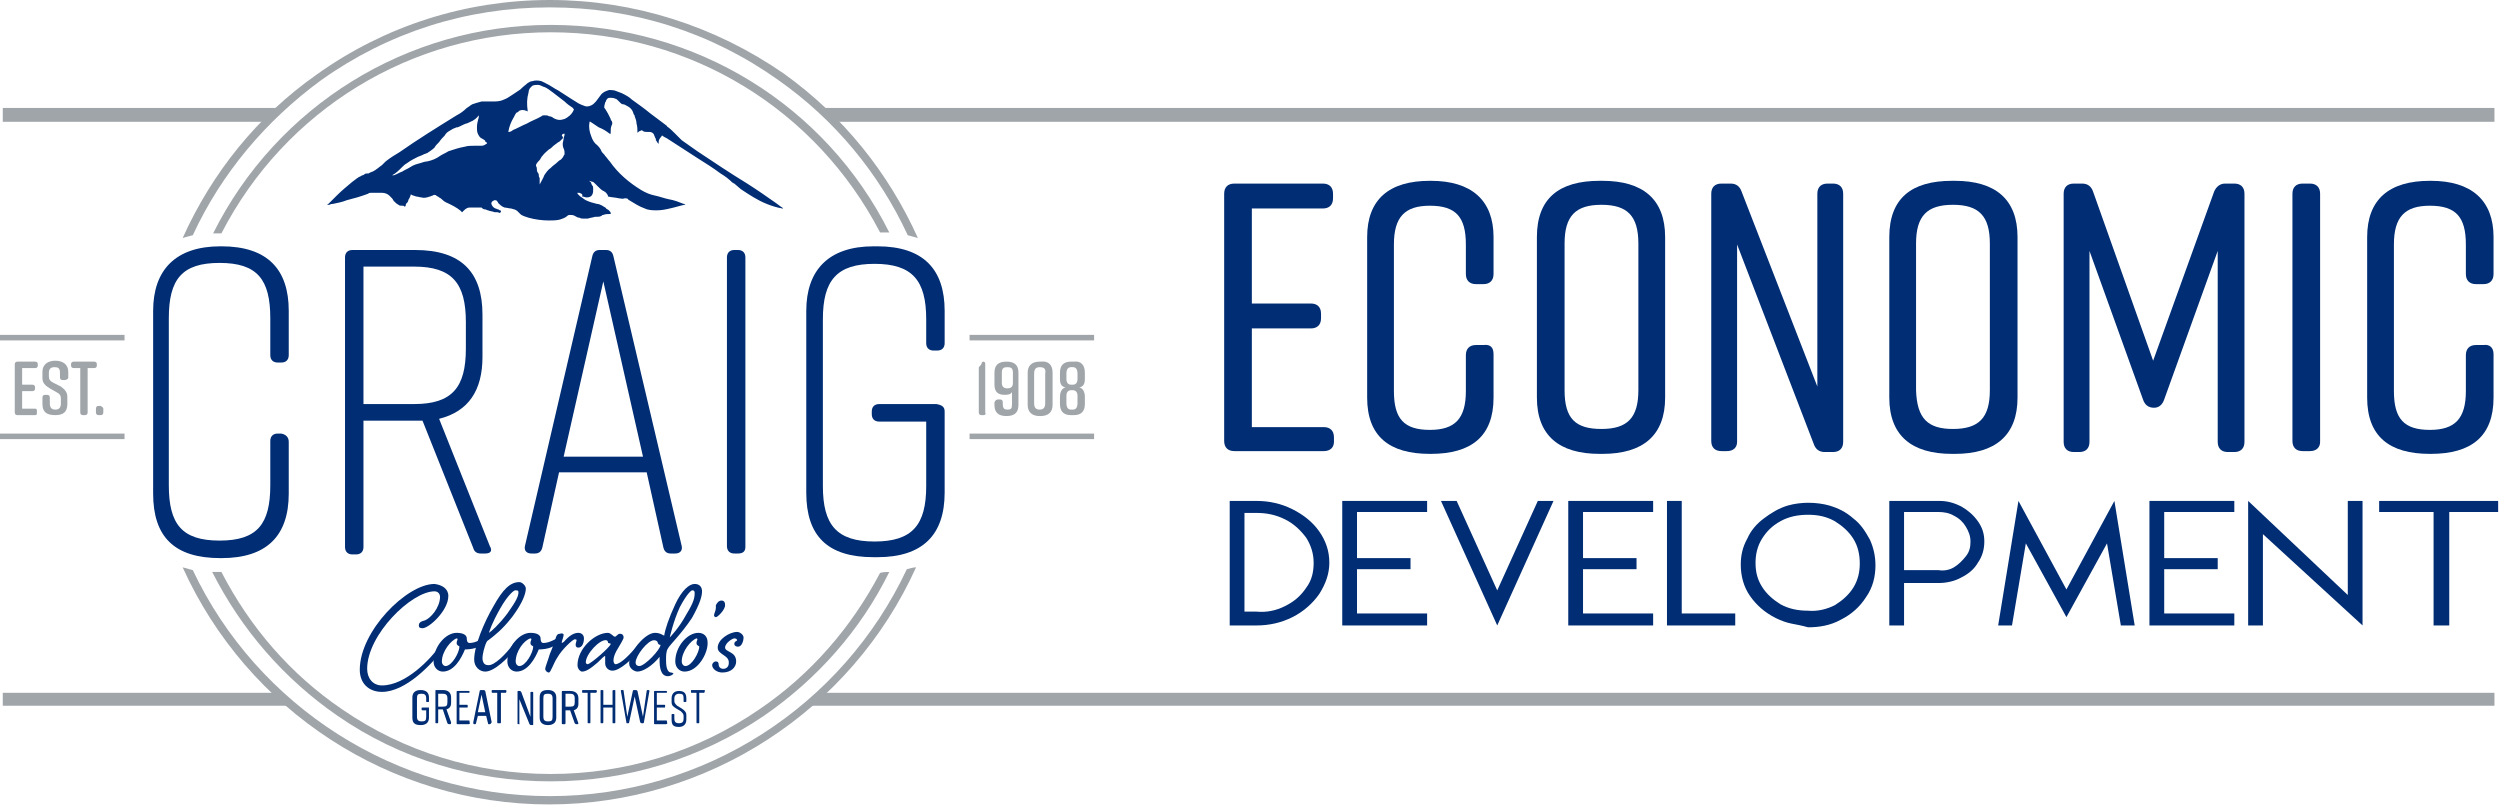 <?xml version="1.0" encoding="utf-8"?>
<!-- Generator: Adobe Illustrator 27.2.0, SVG Export Plug-In . SVG Version: 6.00 Build 0)  -->
<svg version="1.1" xmlns="http://www.w3.org/2000/svg" xmlns:xlink="http://www.w3.org/1999/xlink" x="0px" y="0px" width="271px"
	 height="88px" viewBox="0 0 271 88" style="enable-background:new 0 0 271 88;" xml:space="preserve">
<style type="text/css">
	.st0{fill:none;stroke:#65666A;stroke-width:1.623;stroke-linecap:round;stroke-linejoin:round;stroke-miterlimit:3.85;}
	.st1{fill:#E2E2E2;stroke:#65666A;stroke-width:1.623;stroke-linecap:round;stroke-linejoin:round;stroke-miterlimit:3.85;}
	.st2{fill:none;stroke:#323C68;stroke-width:1.563;stroke-miterlimit:10;}
	.st3{fill:none;stroke:#184C94;stroke-width:3.245;stroke-miterlimit:10;}
	.st4{fill:none;stroke:#487DAF;stroke-width:1.623;stroke-miterlimit:10;}
	.st5{fill:none;stroke:#1D506B;stroke-width:0.97;stroke-linecap:round;stroke-linejoin:round;}
	.st6{display:none;fill:none;stroke:#1D506B;stroke-width:0.97;stroke-linecap:round;stroke-linejoin:round;}
	.st7{fill:none;stroke:#184C94;stroke-width:3.245;stroke-linecap:round;}
	.st8{display:none;fill:none;stroke:#184C94;stroke-width:3.245;stroke-linecap:round;}
	.st9{fill:none;stroke:#487DAF;stroke-width:1.623;stroke-linecap:round;stroke-linejoin:round;}
	.st10{display:none;fill:none;stroke:#487DAF;stroke-width:1.623;stroke-linecap:round;stroke-linejoin:round;}
	.st11{fill:#525252;stroke:#FFFFFF;stroke-width:1.947;stroke-miterlimit:10;}
	.st12{fill:#525252;}
	.st13{fill:#FFFFFF;}
	.st14{fill:#4D4D4D;}
	.st15{fill:#707070;}
	.st16{opacity:0.5;}
	.st17{fill:#595959;}
	.st18{fill:#A0A5AA;}
	.st19{fill:#002D74;}
	.st20{fill:url(#SVGID_1_);}
	.st21{opacity:3.000000e-02;fill:#031F57;}
	.st22{fill:#FFFFFF;stroke:#031F57;stroke-width:4;stroke-miterlimit:10;}
	.st23{opacity:0.75;fill:#031F57;}
	.st24{fill:none;stroke:#031F57;stroke-width:4;stroke-miterlimit:10;}
	.st25{fill:#03205A;}
	.st26{opacity:0.2;}
	.st27{fill-rule:evenodd;clip-rule:evenodd;fill:#384854;}
	.st28{fill:none;stroke:#03205A;stroke-width:5;stroke-miterlimit:10;}
	.st29{fill:none;stroke:#FFFFFF;stroke-width:5;stroke-miterlimit:10;}
</style>
<g id="Layer_2">
</g>
<g id="Layer_1">
	<g>
		<g>
			<g>
				<rect y="36.3" class="st18" width="13.5" height="0.6"/>
				<rect y="47" class="st18" width="13.5" height="0.6"/>
				<rect x="105.1" y="36.3" class="st18" width="13.5" height="0.6"/>
				<rect x="105.1" y="47" class="st18" width="13.5" height="0.6"/>
			</g>
			<g>
				<path class="st19" d="M31.3,47.9v5.6c0,4.6-2.4,7-7.3,7h-0.1c-5,0-7.3-2.3-7.3-7V33.7c0-4.4,2.4-7,7.3-7H24c5,0,7.3,2.5,7.3,7
					v4.8c0,0.5-0.3,0.8-0.8,0.8h-0.4c-0.5,0-0.8-0.3-0.8-0.8v-4c0-4.2-1.4-6-5.5-6c-4.1,0-5.5,1.8-5.5,6v18.1c0,4.2,1.4,6,5.5,6
					c4.1,0,5.5-1.8,5.5-6v-4.8c0-0.5,0.3-0.8,0.8-0.8h0.4C31,47.1,31.3,47.4,31.3,47.9z"/>
				<path class="st19" d="M52.6,60h-0.5c-0.4,0-0.7-0.2-0.8-0.6l-5.5-13.8h-0.7h-5.7v13.7c0,0.5-0.3,0.8-0.8,0.8h-0.4
					c-0.5,0-0.8-0.3-0.8-0.8V27.9c0-0.5,0.3-0.8,0.8-0.8h6.8c5,0,7.3,2.4,7.3,7v4.6c0,3.6-1.5,5.9-4.7,6.7l5.5,13.8
					C53.4,59.7,53.2,60,52.6,60z M50.5,37.8v-2.9c0-4.2-1.5-6-5.6-6h-5.5v14.9h5.5C49,43.8,50.5,42,50.5,37.8z"/>
				<path class="st19" d="M73.2,60h-0.5c-0.4,0-0.7-0.2-0.8-0.7l-1.8-8.1h-9.5l-1.8,8.1C58.7,59.8,58.4,60,58,60h-0.4
					c-0.5,0-0.8-0.3-0.7-0.8l7.3-31.4c0.1-0.5,0.4-0.7,0.8-0.7h0.7c0.4,0,0.7,0.2,0.8,0.7l7.4,31.4C74,59.7,73.7,60,73.2,60z
					 M69.7,49.5l-4.3-19l-4.3,19H69.7z"/>
				<path class="st19" d="M80,60h-0.4c-0.5,0-0.8-0.3-0.8-0.8V27.9c0-0.5,0.3-0.8,0.8-0.8H80c0.5,0,0.8,0.3,0.8,0.8v31.4
					C80.8,59.8,80.5,60,80,60z"/>
				<path class="st19" d="M102.4,44.6v8.8c0,4.6-2.4,7-7.3,7h-0.4c-5,0-7.3-2.3-7.3-7V33.7c0-4.4,2.4-7,7.3-7h0.4c5,0,7.3,2.5,7.3,7
					v3.5c0,0.5-0.3,0.8-0.8,0.8h-0.4c-0.5,0-0.8-0.3-0.8-0.8v-2.6c0-4.2-1.5-6-5.6-6s-5.6,1.8-5.6,6v18.1c0,4.2,1.5,6,5.6,6
					s5.6-1.8,5.6-6v-7h-5.1c-0.5,0-0.8-0.3-0.8-0.8v-0.3c0-0.5,0.3-0.8,0.8-0.8h6.2C102.1,43.9,102.4,44.1,102.4,44.6z"/>
			</g>
			<g>
				<path class="st19" d="M48.6,64.6c0,1.6-2.1,3.5-2.8,3.5c-0.3,0-0.4-0.1-0.4-0.3c0-0.2,0.1-0.4,0.5-0.5c0.8-0.2,1.8-1.5,1.8-2.6
					c0-0.3-0.2-0.6-0.6-0.6c-2.5,0-7.3,4.7-7.3,8.4c0,1,0.6,1.8,1.6,1.8c2.6,0,5.3-2.9,6.3-4.3c0.2-0.3,0.3-0.4,0.5-0.4
					c0.2,0,0.2,0.1,0.2,0.2c0,0.2-0.1,0.3-0.3,0.5C46.8,72,44,75,41.4,75c-1.4,0-2.4-0.9-2.4-2.4c0-4.2,5.1-9.3,8.1-9.3
					C47.9,63.4,48.6,63.8,48.6,64.6z"/>
				<path class="st19" d="M50.6,69.2c0,0.1,0,0.5,0.3,0.5c0.7,0,1.4-0.5,1.5-0.5c0.2,0,0.3,0.1,0.3,0.3c0,0.2-0.2,0.4-0.8,0.6
					c-0.6,0.3-1.4,0.3-1.5,0.3c-0.4,1-1.2,2.4-2.4,2.4c-0.5,0-1-0.4-1-1.1c0-1.6,1.3-3.1,2.5-3.1C50.3,68.6,50.6,68.9,50.6,69.2z
					 M47.9,71.7c0,0.3,0.2,0.5,0.4,0.5c0.7,0,1.5-1.5,1.5-2.1c0-0.1-0.3-0.1-0.3-0.4c0-0.2,0.1-0.3,0.1-0.4c0,0,0-0.1-0.1-0.1
					C48.9,69.4,47.9,70.6,47.9,71.7z"/>
				<path class="st19" d="M55.5,70c0.2-0.3,0.3-0.4,0.5-0.4c0.2,0,0.2,0.1,0.2,0.2c0,0.2-0.1,0.3-0.3,0.5c-0.8,1-2.3,2.5-3.3,2.5
					c-0.6,0-1.2-0.5-1.2-1.3c0-1.5,1.1-4.1,2.1-5.8c1-1.8,1.8-2.6,2.8-2.6c0.3,0,0.7,0.4,0.7,0.7c0,0.5-0.3,1.5-1.5,3.1
					c-1.1,1.4-1.9,2-2.7,2.6c-0.3,0.5-0.5,1.5-0.5,1.8c0,0.5,0.2,0.8,0.6,0.8C53.6,72.2,54.9,70.8,55.5,70z M54.2,66
					c-0.9,1.6-1.1,2.3-1.2,2.6c0.2-0.1,1.1-0.9,2-2.1c1-1.4,1.2-1.9,1.2-2.3c0-0.2-0.1-0.2-0.3-0.2C55.8,63.9,55.1,64.4,54.2,66z"/>
				<path class="st19" d="M58.6,69.2c0,0.1,0,0.5,0.3,0.5c0.7,0,1.4-0.5,1.5-0.5c0.2,0,0.3,0.1,0.3,0.3c0,0.2-0.2,0.4-0.8,0.6
					c-0.6,0.3-1.4,0.3-1.5,0.3c-0.4,1-1.2,2.4-2.4,2.4c-0.5,0-1-0.4-1-1.1c0-1.6,1.3-3.1,2.5-3.1C58.3,68.6,58.6,68.9,58.6,69.2z
					 M55.9,71.7c0,0.3,0.2,0.5,0.4,0.5c0.7,0,1.5-1.5,1.5-2.1c0-0.1-0.3-0.1-0.3-0.4c0-0.2,0.1-0.3,0.1-0.4c0,0,0-0.1-0.1-0.1
					C56.8,69.4,55.9,70.6,55.9,71.7z"/>
				<path class="st19" d="M61.1,68.8c0,0.2-0.2,0.7-0.2,0.8c0,0,0,0.1,0,0.1c0.1,0,0.1-0.1,0.2-0.1c0.6-0.7,1.1-1,1.6-1
					c0.3,0,0.6,0.2,0.6,0.6c0,0.5-0.2,1-0.6,1c-0.2,0-0.3-0.1-0.3-0.3c0-0.2,0.1-0.4,0.1-0.5c0-0.1-0.1-0.1-0.2-0.1
					c-0.2,0-1.4,1.1-1.9,2c-0.4,0.6-0.7,1.6-0.9,1.6c-0.2,0-0.4-0.2-0.4-0.4c0-0.2,0.3-0.9,0.5-1.6c0.3-0.7,0.5-1.3,0.6-1.6
					c0.1-0.4,0.2-0.6,0.5-0.6C60.9,68.6,61.1,68.7,61.1,68.8z"/>
				<path class="st19" d="M67.2,68.7c0.3,0,0.4,0.2,0.4,0.4c0,0.2-0.4,0.8-0.8,1.5c-0.2,0.4-0.3,0.7-0.3,1c0,0.2,0.1,0.4,0.2,0.4
					c0.6,0,1.6-1.1,2.3-1.9c0.2-0.3,0.3-0.4,0.5-0.4c0.2,0,0.2,0.1,0.2,0.2c0,0.2-0.1,0.3-0.3,0.5c-0.8,1-2.2,2.3-3,2.3
					c-0.5,0-0.8-0.4-0.8-0.8c0-0.2,0-0.4,0-0.6c0-0.1,0-0.2,0-0.2c-0.1,0-0.4,0.3-0.8,0.7c-0.8,0.7-1.3,1-1.7,1
					c-0.2,0-0.5-0.3-0.5-0.7c0-1.8,1.9-3.5,3.3-3.5c0.3,0,0.6,0.4,0.7,0.4C66.8,69.1,66.9,68.7,67.2,68.7z M63.5,71.8
					c0,0.1,0.1,0.2,0.2,0.2c0.3,0,2.5-1.9,2.5-2.2c0-0.1-0.3,0-0.3-0.2c0-0.1-0.1-0.2-0.2-0.2C65,69.3,63.5,70.9,63.5,71.8z"/>
				<path class="st19" d="M73.2,65.5c0.7-1.5,1.5-2.2,2.1-2.2c0.5,0,0.8,0.3,0.8,0.8c0,0.5-0.2,1.3-1.1,2.9
					c-1.2,1.8-2.4,2.9-2.6,3.3c-0.2,0.3-0.2,0.8-0.2,1.2c0,0.4,0,1.3,0.5,1.4c0.2,0,0.3,0.1,0.3,0.1c0,0.1-0.3,0.3-0.6,0.3
					c-0.8,0-0.9-1-0.9-1.7v-0.4c-0.8,1-1.8,1.6-2.4,1.6c-0.3,0-0.9-0.3-0.9-0.9c0-1.2,1.7-3.3,2.8-3.3c0.6,0,0.9,0.3,1,0.3
					C72.1,68.2,72.5,67,73.2,65.5z M68.9,71.8c0,0.3,0.2,0.4,0.4,0.4c0.6,0,2.3-1.8,2.3-2.3c-0.1,0-0.2,0-0.3-0.2
					c0-0.2-0.2-0.3-0.4-0.3C70.2,69.4,68.9,71.1,68.9,71.8z M73.7,65.8c-0.7,1.5-1.1,3.3-1.1,3.3s1-1,1.8-2.5
					c0.8-1.3,0.9-1.8,0.9-2.3c0-0.1,0-0.3-0.2-0.3C75,63.9,74.5,64.3,73.7,65.8z"/>
				<path class="st19" d="M74.2,72.8c-0.5,0-1-0.4-1-1.1c0-1.6,1.3-3.1,2.5-3.1c0.6,0,1,0.4,1,1C76.8,70.7,75.7,72.8,74.2,72.8z
					 M73.9,71.7c0,0.3,0.2,0.5,0.4,0.5c0.7,0,1.5-1.5,1.5-2.1c0-0.1-0.3-0.1-0.3-0.4c0-0.2,0.1-0.3,0.1-0.4c0,0,0-0.1-0.1-0.1
					C74.9,69.4,73.9,70.6,73.9,71.7z"/>
				<path class="st19" d="M78.2,65.1c0.3,0,0.4,0.2,0.4,0.5c0,0.5-0.8,1.3-1,1.3c-0.1,0-0.2-0.1-0.2-0.2c0-0.2,0.2-0.5,0.2-0.8
					c0-0.1,0-0.2,0-0.3C77.7,65.4,77.9,65.1,78.2,65.1z"/>
				<path class="st19" d="M77.8,70.2c0-0.9,1.3-1.7,2.1-1.7c0.3,0,0.7,0.3,0.7,0.6c0,0.4-0.2,1-0.6,1c-0.2,0-0.4-0.1-0.4-0.3
					c0-0.3,0.3-0.3,0.3-0.4c0-0.1-0.1-0.2-0.3-0.2c-0.2,0-1,0.5-1,1c0,0.5,1.2,0.4,1.2,1.5c0,0.6-0.5,1.2-1.5,1.2
					c-0.6,0-1.1-0.4-1.1-0.8c0-0.2,0.2-0.4,0.4-0.4c0.2,0,0.3,0.1,0.3,0.3c0,0.3,0.2,0.5,0.5,0.5c0.4,0,0.6-0.3,0.6-0.6
					C79.1,71,77.8,71,77.8,70.2z"/>
			</g>
			<g>
				<path class="st18" d="M59.7,2.7c-15.6,0-29.7,8.8-36.6,22.6c0.3,0,0.6,0,0.8,0H24c0,0,0,0,0,0C30.9,11.9,44.6,3.5,59.7,3.5
					c15.2,0,28.8,8.4,35.7,21.7c0.3,0,0.7,0,1,0C89.5,11.4,75.4,2.7,59.7,2.7z"/>
				<path class="st18" d="M36.6,77.6c6.8,4.7,14.8,7.1,23.1,7.1s16.3-2.5,23.1-7.1c5.8-4,10.5-9.3,13.6-15.6c-0.3,0-0.6,0-1,0.1
					c-3.1,5.9-7.5,11-13.1,14.8c-6.7,4.6-14.5,7-22.6,7s-15.9-2.4-22.6-7C31.5,73.1,27.1,68,24,62h-0.1c-0.3,0-0.6,0-0.9,0
					C26.2,68.3,30.8,73.6,36.6,77.6z"/>
				<path class="st18" d="M20.9,25.5c3.1-6.7,7.9-12.4,13.9-16.8c7.3-5.2,15.8-7.9,24.8-7.9s17.5,2.7,24.8,7.9
					c6.1,4.3,10.9,10.1,14,16.8c0.4,0.1,0.7,0.2,1.1,0.3c-3.2-7.1-8.1-13.2-14.5-17.8C77.5,2.8,68.7,0,59.6,0S41.7,2.8,34.3,8.1
					C27.9,12.6,23,18.7,19.8,25.8C20.1,25.7,20.5,25.6,20.9,25.5z"/>
				<path class="st18" d="M98.3,61.7c-7,14.9-22,24.6-38.7,24.6c-16.6,0-31.7-9.7-38.7-24.5c-0.4-0.1-0.7-0.2-1.1-0.3
					c7,15.5,22.5,25.7,39.7,25.7c17.2,0,32.8-10.2,39.8-25.7C99,61.5,98.7,61.6,98.3,61.7z"/>
			</g>
			<g>
				<path class="st19" d="M46.5,76.8v1c0,0.5-0.3,0.8-0.9,0.8h0c-0.6,0-0.9-0.2-0.9-0.8v-2.2c0-0.5,0.3-0.8,0.9-0.8h0
					c0.6,0,0.9,0.3,0.9,0.8v0.4c0,0.1,0,0.1-0.1,0.1h-0.1c-0.1,0-0.1,0-0.1-0.1v-0.3c0-0.4-0.2-0.5-0.5-0.5c-0.4,0-0.5,0.1-0.5,0.5
					v2c0,0.4,0.2,0.5,0.5,0.5c0.4,0,0.5-0.1,0.5-0.5V77h-0.4c-0.1,0-0.1-0.1-0.1-0.1v-0.1c0-0.1,0-0.1,0.1-0.1h0.6
					C46.4,76.6,46.5,76.7,46.5,76.8z"/>
				<path class="st19" d="M48.8,78.5h-0.1c-0.1,0-0.1,0-0.2-0.1L48,76.9h0h-0.5v1.4c0,0.1-0.1,0.1-0.1,0.1h-0.1
					c-0.1,0-0.1,0-0.1-0.1v-3.4c0-0.1,0-0.1,0.1-0.1H48c0.6,0,0.9,0.3,0.9,0.8v0.6c0,0.4-0.2,0.6-0.5,0.7l0.5,1.4
					C48.9,78.4,48.9,78.5,48.8,78.5z M47.5,76.6H48c0.4,0,0.5-0.1,0.5-0.5v-0.4c0-0.4-0.2-0.5-0.5-0.5h-0.5V76.6z"/>
				<path class="st19" d="M50.8,78.5h-1.2c-0.1,0-0.1,0-0.1-0.1v-3.4c0-0.1,0-0.1,0.1-0.1h1.2c0.1,0,0.1,0,0.1,0.1V75
					c0,0.1,0,0.1-0.1,0.1h-1v1.3h0.8c0.1,0,0.1,0,0.1,0.1v0.1c0,0.1,0,0.1-0.1,0.1h-0.8v1.4h1c0.1,0,0.1,0,0.1,0.1v0.1
					C51,78.4,50.9,78.5,50.8,78.5z"/>
				<path class="st19" d="M53.1,78.5H53c-0.1,0-0.1,0-0.1-0.1l-0.2-0.8h-0.9l-0.2,0.8c0,0.1-0.1,0.1-0.1,0.1h-0.1
					c-0.1,0-0.1-0.1-0.1-0.2l0.7-3.4c0-0.1,0.1-0.1,0.2-0.1h0.2c0.1,0,0.1,0,0.2,0.1l0.7,3.4C53.2,78.4,53.2,78.5,53.1,78.5z
					 M52.6,77.2l-0.4-1.9l-0.4,1.9H52.6z"/>
				<path class="st19" d="M54.9,74.9L54.9,74.9c0,0.2-0.1,0.2-0.1,0.2h-0.5v3.2c0,0.1,0,0.1-0.1,0.1H54c-0.1,0-0.1,0-0.1-0.1v-3.2
					h-0.5c-0.1,0-0.1,0-0.1-0.1v-0.1c0-0.1,0-0.1,0.1-0.1h1.4C54.8,74.8,54.9,74.8,54.9,74.9z"/>
				<path class="st19" d="M56.3,78.5L56.3,78.5c-0.2,0-0.2,0-0.2-0.1v-3.4c0-0.1,0-0.1,0.1-0.1h0.1c0.1,0,0.1,0,0.2,0.1l1,2.7v-2.6
					c0-0.1,0-0.1,0.1-0.1h0.1c0.1,0,0.1,0,0.1,0.1v3.4c0,0.1,0,0.1-0.1,0.1h-0.1c-0.1,0-0.1,0-0.2-0.1l-1.1-2.7v2.7
					C56.4,78.4,56.4,78.5,56.3,78.5z"/>
				<path class="st19" d="M59.4,74.8L59.4,74.8c0.6,0,0.9,0.3,0.9,0.8v2.2c0,0.5-0.3,0.8-0.9,0.8h0c-0.6,0-0.9-0.3-0.9-0.8v-2.2
					C58.5,75,58.8,74.8,59.4,74.8z M59.4,78.2c0.4,0,0.5-0.1,0.5-0.5v-2c0-0.4-0.2-0.5-0.5-0.5c-0.4,0-0.5,0.1-0.5,0.5v2
					C58.9,78,59,78.2,59.4,78.2z"/>
				<path class="st19" d="M62.6,78.5h-0.1c-0.1,0-0.1,0-0.2-0.1l-0.5-1.4h0h-0.5v1.4c0,0.1-0.1,0.1-0.1,0.1H61c-0.1,0-0.1,0-0.1-0.1
					v-3.4c0-0.1,0-0.1,0.1-0.1h0.8c0.6,0,0.9,0.3,0.9,0.8v0.6c0,0.4-0.2,0.6-0.5,0.7l0.5,1.4C62.7,78.4,62.7,78.5,62.6,78.5z
					 M61.3,76.6h0.5c0.4,0,0.5-0.1,0.5-0.5v-0.4c0-0.4-0.2-0.5-0.5-0.5h-0.5V76.6z"/>
				<path class="st19" d="M64.7,74.9L64.7,74.9c0,0.2-0.1,0.2-0.1,0.2H64v3.2c0,0.1,0,0.1-0.1,0.1h-0.1c-0.1,0-0.1,0-0.1-0.1v-3.2
					h-0.5c-0.1,0-0.1,0-0.1-0.1v-0.1c0-0.1,0-0.1,0.1-0.1h1.4C64.6,74.8,64.7,74.8,64.7,74.9z"/>
				<path class="st19" d="M65.2,74.8L65.2,74.8c0.2,0,0.2,0,0.2,0.1v1.5h1v-1.5c0-0.1,0.1-0.1,0.1-0.1h0.1c0.1,0,0.1,0,0.1,0.1v3.4
					c0,0.1,0,0.1-0.1,0.1h-0.1c-0.1,0-0.1,0-0.1-0.1v-1.6h-1v1.6c0,0.1-0.1,0.1-0.1,0.1h-0.1c-0.1,0-0.1,0-0.1-0.1v-3.4
					C65.1,74.8,65.1,74.8,65.2,74.8z"/>
				<path class="st19" d="M70.4,74.9l-0.6,3.4c0,0.1-0.1,0.1-0.1,0.1h-0.1c-0.1,0-0.1,0-0.2-0.1l-0.6-2.8l-0.6,2.8
					c0,0.1-0.1,0.1-0.1,0.1H68c-0.1,0-0.1,0-0.1-0.1l-0.6-3.4c0-0.1,0-0.1,0.1-0.1h0.1c0.1,0,0.1,0,0.1,0.1l0.4,2.8l0.6-2.8
					c0-0.1,0.1-0.1,0.2-0.1h0.1c0.1,0,0.1,0,0.2,0.1l0.6,2.8l0.4-2.8c0-0.1,0.1-0.1,0.1-0.1h0.1C70.4,74.8,70.4,74.9,70.4,74.9z"/>
				<path class="st19" d="M72.2,78.5H71c-0.1,0-0.1,0-0.1-0.1v-3.4c0-0.1,0-0.1,0.1-0.1h1.2c0.1,0,0.1,0,0.1,0.1V75
					c0,0.1,0,0.1-0.1,0.1h-1v1.3H72c0.1,0,0.1,0,0.1,0.1v0.1c0,0.1,0,0.1-0.1,0.1h-0.8v1.4h1c0.1,0,0.1,0,0.1,0.1v0.1
					C72.4,78.4,72.3,78.5,72.2,78.5z"/>
				<path class="st19" d="M74.3,76.1L74.3,76.1c-0.2,0-0.2,0-0.2-0.1v-0.3c0-0.4-0.1-0.5-0.5-0.5c-0.3,0-0.5,0.2-0.5,0.5v0.3
					c0,0.2,0.1,0.3,0.3,0.5l0.5,0.3c0.3,0.2,0.5,0.4,0.5,0.7v0.5c0,0.5-0.3,0.8-0.8,0.8h0c-0.6,0-0.8-0.2-0.8-0.8v-0.5
					c0-0.1,0-0.1,0.1-0.1H73c0.1,0,0.1,0,0.1,0.1v0.4c0,0.3,0.1,0.5,0.5,0.5s0.5-0.2,0.5-0.5v-0.3c0-0.2-0.1-0.3-0.3-0.5l-0.5-0.3
					c-0.3-0.2-0.5-0.3-0.5-0.7v-0.4c0-0.5,0.3-0.8,0.8-0.8h0c0.5,0,0.8,0.2,0.8,0.8v0.4C74.4,76,74.4,76.1,74.3,76.1z"/>
				<path class="st19" d="M76.4,74.9L76.4,74.9c0,0.2-0.1,0.2-0.1,0.2h-0.5v3.2c0,0.1,0,0.1-0.1,0.1h-0.1c-0.1,0-0.1,0-0.1-0.1v-3.2
					h-0.5c-0.1,0-0.1,0-0.1-0.1v-0.1c0-0.1,0-0.1,0.1-0.1h1.4C76.4,74.8,76.4,74.8,76.4,74.9z"/>
			</g>
			<g>
				<path class="st18" d="M3.8,45H1.9c-0.2,0-0.3-0.1-0.3-0.3v-5.2c0-0.2,0.1-0.3,0.3-0.3h1.9c0.2,0,0.3,0.1,0.3,0.3v0.1
					c0,0.2-0.1,0.3-0.3,0.3H2.4v1.8h1.1c0.2,0,0.3,0.1,0.3,0.3v0.1c0,0.2-0.1,0.3-0.3,0.3H2.4v1.9h1.4C4,44.3,4,44.4,4,44.6v0.1
					C4,44.9,4,45,3.8,45z"/>
				<path class="st18" d="M7,41.2H6.8c-0.2,0-0.3-0.1-0.3-0.3v-0.5c0-0.5-0.2-0.6-0.6-0.6c-0.4,0-0.6,0.2-0.6,0.6v0.4
					c0,0.3,0.1,0.5,0.5,0.7l0.8,0.4C7,42.2,7.3,42.5,7.3,43v0.8C7.3,44.7,6.8,45,6,45h0c-0.9,0-1.4-0.3-1.4-1.2v-0.7
					c0-0.2,0.1-0.3,0.3-0.3h0.2c0.2,0,0.3,0.1,0.3,0.3v0.6c0,0.5,0.2,0.7,0.6,0.7c0.4,0,0.6-0.2,0.6-0.7v-0.5c0-0.3-0.1-0.5-0.5-0.7
					l-0.7-0.4c-0.5-0.3-0.8-0.6-0.8-1.1v-0.7c0-0.8,0.6-1.2,1.4-1.2h0c0.8,0,1.4,0.4,1.4,1.2V41C7.3,41.1,7.2,41.2,7,41.2z"/>
				<path class="st18" d="M10.5,39.5v0.1c0,0.2-0.1,0.3-0.3,0.3H9.5v4.8c0,0.2-0.1,0.3-0.3,0.3H9c-0.2,0-0.3-0.1-0.3-0.3v-4.8H8
					c-0.2,0-0.3-0.1-0.3-0.3v-0.1c0-0.2,0.1-0.3,0.3-0.3h2.2C10.4,39.2,10.5,39.3,10.5,39.5z"/>
				<path class="st18" d="M11.2,44.3v0.4c0,0.2-0.1,0.3-0.3,0.3h-0.2c-0.2,0-0.3-0.1-0.3-0.3v-0.4c0-0.2,0.1-0.3,0.3-0.3h0.2
					C11.1,44.1,11.2,44.2,11.2,44.3z"/>
			</g>
			<g>
				<path class="st18" d="M106.6,45h-0.2c-0.2,0-0.3-0.1-0.3-0.3v-4.8c0-0.1,0-0.1,0.1-0.2c0.1-0.1,0.2-0.2,0.2-0.3
					c0-0.1,0.1-0.2,0.2-0.2h0c0.1,0,0.2,0.1,0.2,0.2v5.3C106.9,44.9,106.8,45,106.6,45z"/>
				<path class="st18" d="M108.2,43.3h0.2c0.2,0,0.3,0.1,0.3,0.3v0.2c0,0.5,0.2,0.6,0.5,0.6c0.4,0,0.5-0.1,0.5-0.6v-1.3
					c-0.1,0.2-0.3,0.3-0.8,0.3c-0.7,0-1.1-0.3-1.1-1.1v-1.3c0-0.8,0.4-1.2,1.3-1.2h0c0.9,0,1.3,0.4,1.3,1.2v3.5
					c0,0.8-0.4,1.2-1.3,1.2h0c-0.9,0-1.3-0.4-1.3-1.2v-0.3C107.9,43.4,108,43.3,108.2,43.3z M109.8,41.5v-1.1c0-0.5-0.2-0.6-0.6-0.6
					c-0.4,0-0.6,0.1-0.6,0.6v1.1c0,0.4,0.2,0.6,0.6,0.6C109.5,42.1,109.8,42,109.8,41.5z"/>
				<path class="st18" d="M114.1,40.4v3.5c0,0.8-0.5,1.2-1.3,1.2h-0.1c-0.8,0-1.3-0.4-1.3-1.2v-3.5c0-0.8,0.5-1.2,1.3-1.2h0.1
					C113.6,39.1,114.1,39.5,114.1,40.4z M112.7,39.8c-0.4,0-0.6,0.2-0.6,0.7v3.2c0,0.5,0.2,0.7,0.6,0.7c0.4,0,0.6-0.2,0.6-0.7v-3.2
					C113.4,40,113.2,39.8,112.7,39.8z"/>
				<path class="st18" d="M117.6,40.4v0.7c0,0.4-0.1,0.8-0.6,0.9c0.5,0.1,0.6,0.7,0.6,1v0.8c0,0.8-0.4,1.2-1.2,1.2h-0.3
					c-0.8,0-1.2-0.4-1.2-1.2V43c0-0.3,0.1-0.9,0.6-1c-0.5-0.1-0.6-0.5-0.6-0.9v-0.7c0-0.8,0.4-1.2,1.2-1.2h0.3
					C117.2,39.1,117.6,39.6,117.6,40.4z M116.8,40.5c0-0.5-0.2-0.7-0.5-0.7h-0.2c-0.3,0-0.5,0.2-0.5,0.7v0.6c0,0.4,0.2,0.6,0.5,0.6
					h0.2c0.3,0,0.5-0.2,0.5-0.6V40.5z M116.8,42.9c0-0.4-0.2-0.6-0.5-0.6h-0.2c-0.3,0-0.5,0.2-0.5,0.6v0.8c0,0.5,0.2,0.7,0.5,0.7
					h0.2c0.3,0,0.5-0.2,0.5-0.7V42.9z"/>
			</g>
			<g>
				<path class="st19" d="M52.2,22.5c-0.1,0-0.2,0-0.2,0c-0.2,0-0.4,0-0.6,0c-0.2,0-0.4,0-0.5,0c-0.3,0-0.5,0.2-0.7,0.4
					c0,0,0,0-0.1,0.1c0,0-0.1,0-0.1-0.1c-0.1-0.1-0.3-0.2-0.4-0.3c-0.3-0.2-0.5-0.3-0.9-0.5c-0.2-0.1-0.5-0.2-0.7-0.4
					c-0.1-0.1-0.2-0.2-0.4-0.3c-0.1-0.1-0.2-0.1-0.3-0.2c-0.1-0.1-0.3-0.1-0.4,0c-0.1,0-0.2,0.1-0.3,0.1c-0.3,0.1-0.6,0.2-0.9,0.1
					c-0.2,0-0.4-0.1-0.6-0.1c-0.2-0.1-0.4-0.1-0.5-0.2c0,0-0.1,0-0.1,0c0,0,0,0.1,0,0.1c-0.1,0.2-0.1,0.3-0.2,0.4
					C44.2,22,44.1,22,44,22.1c0,0.1,0,0.2-0.1,0.3c-0.1,0-0.1-0.1-0.2-0.1c0,0-0.1,0-0.1,0c-0.2,0-0.3,0-0.4-0.1
					c-0.2-0.1-0.3-0.2-0.5-0.4c-0.1-0.1-0.1-0.2-0.2-0.3c-0.1-0.1-0.2-0.2-0.3-0.3c-0.2-0.2-0.5-0.3-0.8-0.3c-0.4,0-0.8,0-1.2,0
					c-0.1,0-0.2,0-0.3,0.1c-0.8,0.3-1.5,0.5-2.3,0.7c-0.5,0.2-1,0.3-1.5,0.4c-0.1,0-0.2,0-0.4,0.1c-0.1,0-0.1,0-0.2,0
					c0-0.1,0-0.1,0.1-0.1c0.3-0.3,0.6-0.6,0.9-0.9c0.5-0.5,1.1-1,1.7-1.5c0.3-0.2,0.6-0.5,0.9-0.6c0.1-0.1,0.3-0.1,0.4-0.2
					c0.1-0.1,0.2-0.1,0.4-0.1c0.1,0,0.1,0,0.2-0.1c0.1,0,0.2-0.1,0.3-0.1c0.4-0.2,0.7-0.5,1-0.7c0,0,0.1-0.1,0.1-0.1
					c0.1-0.1,0.2-0.2,0.3-0.3c0.5-0.4,1-0.7,1.5-1c2-1.4,4.1-2.7,6.2-4c0.4-0.2,0.8-0.5,1.1-0.8c0.2-0.1,0.4-0.3,0.6-0.4
					c0.3-0.1,0.6-0.2,1-0.3c0.4,0,0.7,0,1.1,0c0.5,0,0.9,0,1.3-0.2c0.3-0.1,0.6-0.3,0.9-0.5c0.3-0.2,0.6-0.4,0.9-0.6
					C56.8,9.3,57,9.2,57.2,9c0.2-0.1,0.3-0.2,0.5-0.2c0.3-0.1,0.6-0.1,1,0c0.2,0.1,0.4,0.2,0.6,0.3c0.4,0.2,0.8,0.5,1.2,0.7
					c0.5,0.3,0.9,0.6,1.4,0.9c0.3,0.2,0.5,0.3,0.8,0.5c0.2,0.1,0.4,0.2,0.7,0.3c0.3,0.1,0.6,0,0.9-0.2c0.1-0.1,0.2-0.2,0.3-0.3
					c0.1-0.1,0.2-0.3,0.3-0.4c0.1-0.1,0.2-0.3,0.3-0.4c0.2-0.2,0.4-0.3,0.7-0.4c0.2-0.1,0.5,0,0.7,0c0.3,0.1,0.5,0.2,0.8,0.3
					c0.4,0.2,0.8,0.4,1.1,0.7c0.7,0.5,1.4,1,2,1.5c0.5,0.4,1.1,0.8,1.6,1.2c0.1,0.1,0.2,0.1,0.2,0.2c0.3,0.2,0.6,0.5,0.9,0.8
					c0.1,0.1,0.2,0.2,0.3,0.3c0.1,0.1,0.3,0.3,0.4,0.4c0.6,0.4,1.1,0.8,1.7,1.2c1.8,1.2,3.6,2.4,5.4,3.5c1.1,0.7,2.1,1.4,3.1,2.1
					c0.3,0.2,0.5,0.4,0.7,0.5c0,0,0.1,0.1,0.1,0.1c0,0-0.1,0-0.1,0c-0.6-0.1-1.2-0.3-1.7-0.5c-1-0.4-1.9-1-2.8-1.6
					c-0.2-0.2-0.5-0.4-0.7-0.6c-0.1,0-0.1-0.1-0.2-0.1c-0.4-0.4-0.8-0.7-1.3-1c-0.8-0.6-1.6-1.1-2.4-1.6c-1.1-0.7-2.3-1.5-3.4-2.2
					c-0.2-0.1-0.4-0.2-0.5-0.3c0,0-0.1,0-0.1,0.1c-0.2,0.2-0.3,0.4-0.3,0.6c0,0.1,0,0.1,0,0.2c0,0,0,0-0.1-0.1
					c-0.1-0.1-0.1-0.2-0.2-0.3c0-0.1,0-0.2-0.1-0.3c0-0.1-0.1-0.2-0.1-0.3c-0.1-0.2-0.3-0.3-0.5-0.3c-0.1,0-0.2,0-0.3,0
					c-0.1,0-0.3,0-0.4-0.1c-0.1-0.1-0.2-0.1-0.3,0c-0.1,0-0.2,0.1-0.3,0.2c0,0,0,0,0,0.1c0,0,0-0.1,0-0.1c0-0.3,0-0.7-0.1-1
					c0-0.3-0.1-0.5-0.2-0.8c0-0.1,0-0.1-0.1-0.2c-0.1-0.4-0.3-0.7-0.7-0.9c-0.2-0.1-0.3-0.2-0.5-0.2c-0.1,0-0.2-0.1-0.3-0.2
					c-0.1-0.1-0.2-0.2-0.2-0.2c-0.1-0.1-0.2-0.2-0.3-0.2c-0.2-0.1-0.4-0.1-0.6-0.1c-0.2,0-0.3,0.1-0.4,0.3c0,0.1-0.1,0.2-0.1,0.2
					c0,0.1-0.1,0.3-0.1,0.5c0,0.1,0,0.1,0.1,0.2c0.1,0.2,0.2,0.3,0.3,0.5c0.1,0.2,0.2,0.4,0.3,0.6c0,0.1,0,0.1,0.1,0.2
					c0.1,0.2,0.1,0.3,0,0.5c-0.1,0.2-0.1,0.5-0.1,0.7c0,0.1,0,0.2,0,0.2c0,0-0.1,0-0.1,0c-0.4-0.3-0.7-0.5-1.2-0.7
					c-0.3-0.2-0.6-0.4-0.9-0.6c0,0,0,0-0.1,0c0,0,0,0,0,0.1c-0.1,0.5,0,1,0.2,1.5c0.1,0.3,0.3,0.7,0.6,0.9c0.2,0.2,0.4,0.4,0.5,0.7
					c0.1,0.2,0.3,0.3,0.4,0.5c0.2,0.2,0.3,0.4,0.5,0.6c0.9,1.3,2.1,2.3,3.4,3.1c0.5,0.3,1,0.5,1.5,0.6c0.5,0.1,1,0.3,1.5,0.4
					c0.6,0.1,1.1,0.3,1.6,0.5c0.1,0,0.1,0,0.2,0.1c0,0-0.1,0-0.1,0c-0.5,0.1-1.1,0.3-1.6,0.4c-0.4,0.1-0.9,0.2-1.4,0.2
					c-0.4,0-0.9,0-1.3-0.2c-0.6-0.2-1.2-0.6-1.7-0.9c0,0-0.1,0-0.1-0.1c-0.1-0.1-0.2-0.1-0.3-0.1c0,0-0.1,0-0.1,0
					c-0.2,0.1-0.4,0-0.6,0c-0.4-0.1-0.8-0.1-1.2-0.2c0,0,0-0.1,0-0.1c-0.1-0.2-0.2-0.3-0.3-0.4c-0.1,0-0.1-0.1-0.2-0.1
					c-0.2-0.1-0.4-0.3-0.6-0.5c-0.1-0.1-0.2-0.2-0.3-0.3c-0.1-0.1-0.2-0.2-0.3-0.2c-0.1,0-0.2-0.1-0.3-0.1c0,0,0,0.1,0.1,0.1
					c0.1,0.1,0.1,0.3,0.2,0.4c0.1,0.1,0.1,0.2,0.1,0.4c0,0.2,0,0.4-0.1,0.6c-0.1,0.2-0.3,0.3-0.6,0.3c-0.2,0-0.3-0.1-0.5-0.1
					C63.2,21,63,21,62.8,20.9c-0.1,0-0.1,0-0.2,0c0,0,0,0.1,0,0.1c0.1,0.1,0.2,0.2,0.3,0.3c0.2,0.1,0.4,0.3,0.6,0.4
					c0.4,0.2,0.8,0.3,1.2,0.4c0.2,0,0.4,0.1,0.6,0.2c0.1,0.1,0.2,0.1,0.3,0.2c0,0,0.1,0,0.1,0.1c0.1,0.1,0.2,0.1,0.3,0.2
					c0.1,0.1,0.2,0.2,0.2,0.3c0,0,0,0,0,0.1c0,0-0.1,0-0.1,0c-0.2,0-0.5,0-0.7,0.1c-0.1,0-0.1,0-0.2,0.1c-0.2,0.1-0.3,0.1-0.5,0.1
					c-0.1,0-0.2,0-0.2,0c-0.3,0.1-0.5,0.1-0.8,0.2c-0.1,0-0.2,0-0.4,0c-0.2,0-0.3,0-0.5-0.1c-0.2,0-0.3-0.1-0.5-0.2
					c-0.2-0.1-0.3-0.1-0.5-0.1c-0.1,0-0.2,0-0.3,0.1c-0.2,0.2-0.5,0.3-0.8,0.4c-0.4,0.1-0.8,0.1-1.2,0.1c-0.7,0-1.5-0.1-2.2-0.3
					c-0.3-0.1-0.7-0.2-0.9-0.4c0,0-0.1-0.1-0.1-0.1c-0.1-0.1-0.1-0.1-0.2-0.2c-0.2-0.2-0.4-0.2-0.7-0.3c-0.2,0-0.5-0.1-0.7-0.1
					c-0.3-0.1-0.5-0.3-0.7-0.5c0-0.1-0.1-0.1-0.1-0.2c-0.1-0.1-0.2-0.1-0.3-0.1c-0.1,0-0.1,0.1-0.2,0.1c-0.1,0.1-0.2,0.2-0.1,0.4
					c0.1,0.2,0.2,0.3,0.4,0.4c0.1,0,0.2,0.1,0.3,0.1c0.1,0,0.1,0.1,0.2,0.1c0,0,0.1,0,0.1,0.1c0,0,0,0.1,0,0.1c0,0-0.1,0-0.1,0.1
					C54,23,53.9,23,53.8,23c-0.1,0-0.1,0-0.2,0c-0.2-0.1-0.5-0.1-0.7-0.2c-0.1,0-0.2-0.1-0.3-0.1C52.4,22.7,52.3,22.6,52.2,22.5
					C52.2,22.5,52.2,22.5,52.2,22.5z M55.1,14.3c0.1,0,0.1,0,0.1,0c0.1,0,0.3-0.1,0.4-0.2c0.5-0.2,1-0.5,1.5-0.7
					c0.5-0.3,1.1-0.5,1.6-0.8c0.1-0.1,0.2-0.1,0.3-0.1c0.2,0,0.4,0,0.5,0.1c0.2,0,0.4,0.1,0.5,0.2c0.2,0.1,0.4,0.2,0.7,0.2
					c0.2,0,0.4-0.1,0.5-0.1c0.4-0.2,0.8-0.5,1-1c0,0,0-0.1,0-0.1c0,0-0.1,0-0.1-0.1c-0.3-0.2-0.6-0.4-0.9-0.7
					c-0.4-0.3-0.9-0.7-1.3-1c-0.3-0.2-0.6-0.5-1-0.6c-0.2-0.1-0.4-0.2-0.6-0.2c-0.2,0-0.4,0-0.6,0.1c-0.1,0.1-0.2,0.2-0.2,0.2
					c-0.1,0.1-0.2,0.3-0.2,0.5c-0.2,0.7-0.2,1.3-0.1,2c0,0,0,0.1,0,0.1c0,0-0.1-0.1-0.1-0.1C57.2,12.1,57.1,12,57,12
					c-0.2-0.1-0.5-0.1-0.7,0c-0.1,0.1-0.2,0.2-0.3,0.2c-0.1,0.1-0.2,0.3-0.3,0.5C55.4,13.2,55.2,13.7,55.1,14.3
					C55.1,14.2,55.1,14.2,55.1,14.3z M42.5,19C42.5,19.1,42.5,19.1,42.5,19c0.1,0,0.1,0,0.2,0c0.3-0.1,0.6-0.3,0.9-0.4
					c0.3-0.2,0.6-0.3,0.9-0.5c0.3-0.2,0.6-0.3,1-0.4c0.3-0.1,0.6-0.2,0.8-0.2c0.5-0.1,1-0.3,1.4-0.6c0.3-0.2,0.6-0.3,0.9-0.5
					c0.6-0.2,1.2-0.4,1.8-0.5c0.3-0.1,0.7-0.1,1-0.1c0.3,0,0.5,0,0.8,0c0.2,0,0.4-0.1,0.5-0.2c0,0,0.1,0,0.1-0.1
					c0,0-0.1-0.1-0.1-0.1c0,0-0.1,0-0.1-0.1c0-0.1-0.1-0.1-0.2-0.2c-0.1,0-0.1-0.1-0.2-0.1c-0.2-0.1-0.3-0.3-0.4-0.5
					c-0.1-0.2-0.1-0.5-0.1-0.7c0-0.4,0.1-0.7,0.2-1.1c0,0,0-0.1,0-0.2c0,0,0,0,0,0c-0.2,0.3-0.6,0.6-0.9,0.7
					c-0.2,0.1-0.4,0.2-0.5,0.2c-0.3,0.1-0.6,0.3-0.9,0.4c0,0-0.1,0-0.1,0c-0.3,0.1-0.5,0.2-0.8,0.4c-0.2,0.1-0.4,0.3-0.5,0.5
					c-0.2,0.2-0.4,0.4-0.6,0.7c-0.2,0.2-0.4,0.4-0.5,0.6c-0.2,0.2-0.5,0.4-0.8,0.6c-0.1,0-0.2,0.1-0.3,0.1c-0.2,0.1-0.4,0.2-0.7,0.3
					c-0.4,0.2-0.8,0.4-1.2,0.7c-0.2,0.1-0.4,0.3-0.5,0.4C43.2,18.5,42.9,18.8,42.5,19C42.6,19,42.5,19,42.5,19z M58.5,20
					C58.6,20,58.6,20,58.5,20C58.6,20,58.6,20,58.5,20c0.2-0.4,0.4-0.7,0.5-1c0.2-0.3,0.4-0.6,0.7-0.8c0,0,0.1-0.1,0.1-0.1
					c0.2-0.2,0.4-0.3,0.6-0.5c0.1-0.1,0.2-0.2,0.4-0.3c0.1-0.1,0.2-0.2,0.3-0.4c0-0.1,0.1-0.1,0.1-0.2c0-0.2,0-0.4-0.1-0.6
					c-0.1-0.2-0.1-0.4-0.1-0.5c0-0.2,0.1-0.4,0.1-0.6c0-0.1,0.1-0.3,0.1-0.4c0,0,0,0,0-0.1c0,0-0.1,0-0.1,0c-0.1,0-0.2,0.1-0.2,0.2
					C61.1,14.9,61,15,61,15c-0.1,0.1-0.2,0.2-0.3,0.3c-0.1,0.1-0.2,0.1-0.3,0.2c-0.1,0.1-0.3,0.2-0.4,0.3c-0.2,0.2-0.3,0.3-0.5,0.4
					c-0.2,0.2-0.5,0.4-0.7,0.7c0,0-0.1,0.1-0.1,0.1c0,0.1-0.1,0.1-0.1,0.2c-0.1,0.2-0.3,0.3-0.4,0.5c-0.1,0.1-0.1,0.2-0.1,0.3
					c0.1,0.1,0.1,0.3,0.1,0.4c0,0.1,0,0.2,0.1,0.3c0,0.1,0.1,0.1,0.1,0.2c0,0.1,0,0.3,0.1,0.4C58.5,19.6,58.5,19.8,58.5,20z"/>
			</g>
		</g>
		<g>
			<g>
				<g>
					<g>
						<path class="st19" d="M143.5,48.9h-9.7c-0.7,0-1.1-0.4-1.1-1.1V21c0-0.7,0.4-1.1,1.1-1.1h9.6c0.7,0,1.1,0.4,1.1,1.1v0.5
							c0,0.7-0.4,1.1-1.1,1.1h-7.7v10.3h6.4c0.7,0,1.1,0.4,1.1,1.1v0.5c0,0.7-0.4,1.1-1.1,1.1h-6.4v10.7h7.8c0.7,0,1.1,0.4,1.1,1.1
							v0.5C144.6,48.5,144.2,48.9,143.5,48.9z"/>
						<path class="st19" d="M161.9,38.4v4.7c0,4.2-2.4,6.1-6.8,6.1h-0.1c-4.4,0-6.8-1.9-6.8-6.1V25.7c0-4.1,2.4-6.1,6.8-6.1h0.1
							c4.4,0,6.8,2.1,6.8,6.1v4c0,0.7-0.4,1.1-1.1,1.1h-0.8c-0.7,0-1.1-0.4-1.1-1.1v-3.2c0-3-1.1-4.2-3.9-4.2
							c-2.7,0-3.9,1.2-3.9,4.2v15.9c0,3,1.1,4.2,3.9,4.2c2.7,0,3.9-1.2,3.9-4.2v-3.9c0-0.7,0.4-1.1,1.1-1.1h0.8
							C161.6,37.3,161.9,37.7,161.9,38.4z"/>
						<path class="st19" d="M173.4,19.6h0.3c4.4,0,6.8,2,6.8,6.1v17.4c0,4.1-2.4,6.1-6.8,6.1h-0.3c-4.4,0-6.8-2-6.8-6.1V25.7
							C166.6,21.5,169,19.6,173.4,19.6z M173.6,46.5c2.8,0,4-1.2,4-4.2V26.4c0-3-1.2-4.2-4-4.2s-4,1.2-4,4.2v15.9
							C169.6,45.4,170.8,46.5,173.6,46.5z"/>
						<path class="st19" d="M187.2,48.9h-0.6c-0.7,0-1.1-0.4-1.1-1.1V21c0-0.7,0.4-1.1,1.1-1.1h1c0.6,0,1,0.3,1.2,0.9l8.2,21.1V21
							c0-0.7,0.4-1.1,1.1-1.1h0.6c0.7,0,1.1,0.4,1.1,1.1v26.9c0,0.7-0.4,1.1-1.1,1.1h-0.9c-0.6,0-1-0.3-1.2-0.9l-8.3-21.6v21.4
							C188.3,48.5,187.9,48.9,187.2,48.9z"/>
						<path class="st19" d="M211.6,19.6h0.3c4.4,0,6.8,2,6.8,6.1v17.4c0,4.1-2.4,6.1-6.8,6.1h-0.3c-4.4,0-6.8-2-6.8-6.1V25.7
							C204.8,21.5,207.2,19.6,211.6,19.6z M211.7,46.5c2.8,0,4-1.2,4-4.2V26.4c0-3-1.2-4.2-4-4.2c-2.8,0-4,1.2-4,4.2v15.9
							C207.8,45.4,209,46.5,211.7,46.5z"/>
						<path class="st19" d="M234.6,43.3c-0.2,0.6-0.6,0.9-1.1,0.9c-0.6,0-1-0.3-1.2-0.9l-5.8-16.1v20.7c0,0.7-0.4,1.1-1.1,1.1h-0.6
							c-0.7,0-1.1-0.4-1.1-1.1V21c0-0.7,0.4-1.1,1.1-1.1h0.9c0.6,0,1,0.3,1.2,0.9l6.5,18.3l6.6-18.3c0.2-0.5,0.6-0.9,1.2-0.9h1
							c0.7,0,1.1,0.4,1.1,1.1v26.9c0,0.7-0.4,1.1-1.1,1.1h-0.7c-0.7,0-1.1-0.4-1.1-1.1V27.2L234.6,43.3z"/>
						<path class="st19" d="M250.4,48.9h-0.8c-0.7,0-1.1-0.4-1.1-1.1V21c0-0.7,0.4-1.1,1.1-1.1h0.8c0.7,0,1.1,0.4,1.1,1.1v26.9
							C251.5,48.5,251.1,48.9,250.4,48.9z"/>
						<path class="st19" d="M270.3,38.4v4.7c0,4.2-2.4,6.1-6.8,6.1h-0.1c-4.4,0-6.8-1.9-6.8-6.1V25.7c0-4.1,2.4-6.1,6.8-6.1h0.1
							c4.4,0,6.8,2.1,6.8,6.1v4c0,0.7-0.4,1.1-1.1,1.1h-0.8c-0.7,0-1.1-0.4-1.1-1.1v-3.2c0-3-1.1-4.2-3.9-4.2
							c-2.7,0-3.9,1.2-3.9,4.2v15.9c0,3,1.1,4.2,3.9,4.2c2.7,0,3.9-1.2,3.9-4.2v-3.9c0-0.7,0.4-1.1,1.1-1.1h0.8
							C269.9,37.3,270.3,37.7,270.3,38.4z"/>
					</g>
				</g>
				<g>
					<g>
						<path class="st19" d="M133.3,67.8l0-13.5h2.9c1.4,0,2.7,0.3,3.9,0.9c1.2,0.6,2.2,1.4,2.9,2.4c0.7,1,1.1,2.1,1.1,3.4
							c0,1.2-0.4,2.3-1.1,3.4c-0.7,1-1.7,1.9-2.9,2.5c-1.2,0.6-2.5,0.9-3.9,0.9H133.3z M139.3,65.7c1-0.5,1.7-1.1,2.3-2
							c0.6-0.8,0.8-1.7,0.8-2.7c0-1-0.3-1.9-0.8-2.7c-0.6-0.8-1.3-1.5-2.3-2c-1-0.5-2-0.7-3.1-0.7l-1.3,0v10.7l1.3,0
							C137.3,66.4,138.3,66.2,139.3,65.7z"/>
						<path class="st19" d="M154.7,67.8h-9.2V54.3h9.2v1.2h-7.6v5h5.8v1.2l-5.8,0v4.8h7.6V67.8z"/>
						<path class="st19" d="M162.3,67.8l-6.1-13.5h1.7l4.4,9.7l4.4-9.7h1.7L162.3,67.8z"/>
						<path class="st19" d="M179.2,67.8H170V54.3h9.2v1.2h-7.6v5h5.8v1.2l-5.8,0v4.8h7.6V67.8z"/>
						<path class="st19" d="M188.1,67.8h-7.4l0-13.5h1.6v12.2h5.8V67.8z"/>
						<path class="st19" d="M194.2,67.6c-0.5-0.1-1.1-0.3-1.7-0.6c-1.2-0.6-2.1-1.4-2.8-2.4s-1-2.2-1-3.4c0-1,0.2-1.9,0.7-2.8
							c0.4-0.9,1-1.6,1.8-2.2c0.8-0.6,1.6-1.1,2.6-1.4c0.7-0.2,1.5-0.3,2.2-0.3c0.8,0,1.6,0.1,2.3,0.3c1,0.3,1.8,0.7,2.6,1.4
							c0.8,0.6,1.3,1.4,1.8,2.3c0.4,0.9,0.6,1.8,0.6,2.8c0,1.2-0.3,2.4-1,3.4c-0.7,1.1-1.6,1.9-2.8,2.5c-1.1,0.6-2.3,0.8-3.5,0.8h0
							C195.3,67.8,194.7,67.7,194.2,67.6z M198.9,65.6c0.8-0.5,1.5-1.1,2-1.9c0.5-0.8,0.7-1.7,0.7-2.6c0-1-0.2-1.9-0.7-2.7
							c-0.5-0.8-1.2-1.4-2-1.9c-0.9-0.5-1.8-0.7-2.9-0.7c-1.1,0-2.1,0.2-3,0.7c-0.9,0.5-1.5,1.1-2,1.9c-0.5,0.8-0.7,1.7-0.7,2.6
							c0,1,0.2,1.8,0.7,2.6c0.5,0.8,1.2,1.4,2,1.9c0.9,0.5,1.9,0.7,3,0.7C197.1,66.3,198.1,66,198.9,65.6z"/>
						<path class="st19" d="M204.8,67.8V54.3h5.4c0.9,0,1.6,0.2,2.4,0.6c0.7,0.4,1.3,0.9,1.8,1.6s0.7,1.4,0.7,2.2
							c0,0.8-0.2,1.6-0.7,2.3c-0.4,0.7-1,1.2-1.8,1.6c-0.7,0.4-1.6,0.6-2.5,0.6l-3.7,0v4.6L204.8,67.8z M211.8,61.5
							c0.5-0.3,0.9-0.7,1.3-1.2s0.5-1,0.5-1.6c0-0.6-0.2-1.1-0.5-1.6c-0.3-0.5-0.7-0.9-1.3-1.2c-0.5-0.3-1.1-0.4-1.7-0.4l-3.7,0v6.3
							h3.7C210.7,61.9,211.3,61.8,211.8,61.5z"/>
						<path class="st19" d="M229.9,67.8l-1.5-8.9l-4.4,8l-4.4-8l-1.5,8.9h-1.5l2.2-13.5l5.2,9.6l5.2-9.6l2.2,13.5H229.9z"/>
						<path class="st19" d="M242.1,67.8H233V54.3h9.2v1.2h-7.6v5h5.8v1.2l-5.8,0v4.8h7.6V67.8z"/>
						<path class="st19" d="M256.1,67.8l-10.8-9.9v9.9h-1.6V54.3l10.8,10.2V54.3h1.6V67.8z"/>
						<path class="st19" d="M265.4,67.8h-1.6V55.5h-5.9l0-1.2l12.9,0l0,1.2h-5.3V67.8z"/>
					</g>
				</g>
			</g>
		</g>
		<polygon class="st18" points="270.4,76.5 87.4,76.5 88.8,75.1 270.4,75.1 		"/>
		<polygon class="st18" points="270.4,13.2 90,13.2 88.8,11.7 270.4,11.7 		"/>
		<polygon class="st18" points="31.6,76.5 0.3,76.5 0.3,75.1 30.1,75.1 		"/>
		<polygon class="st18" points="29,13.2 0.3,13.2 0.3,11.7 30.2,11.7 		"/>
	</g>
</g>
</svg>
